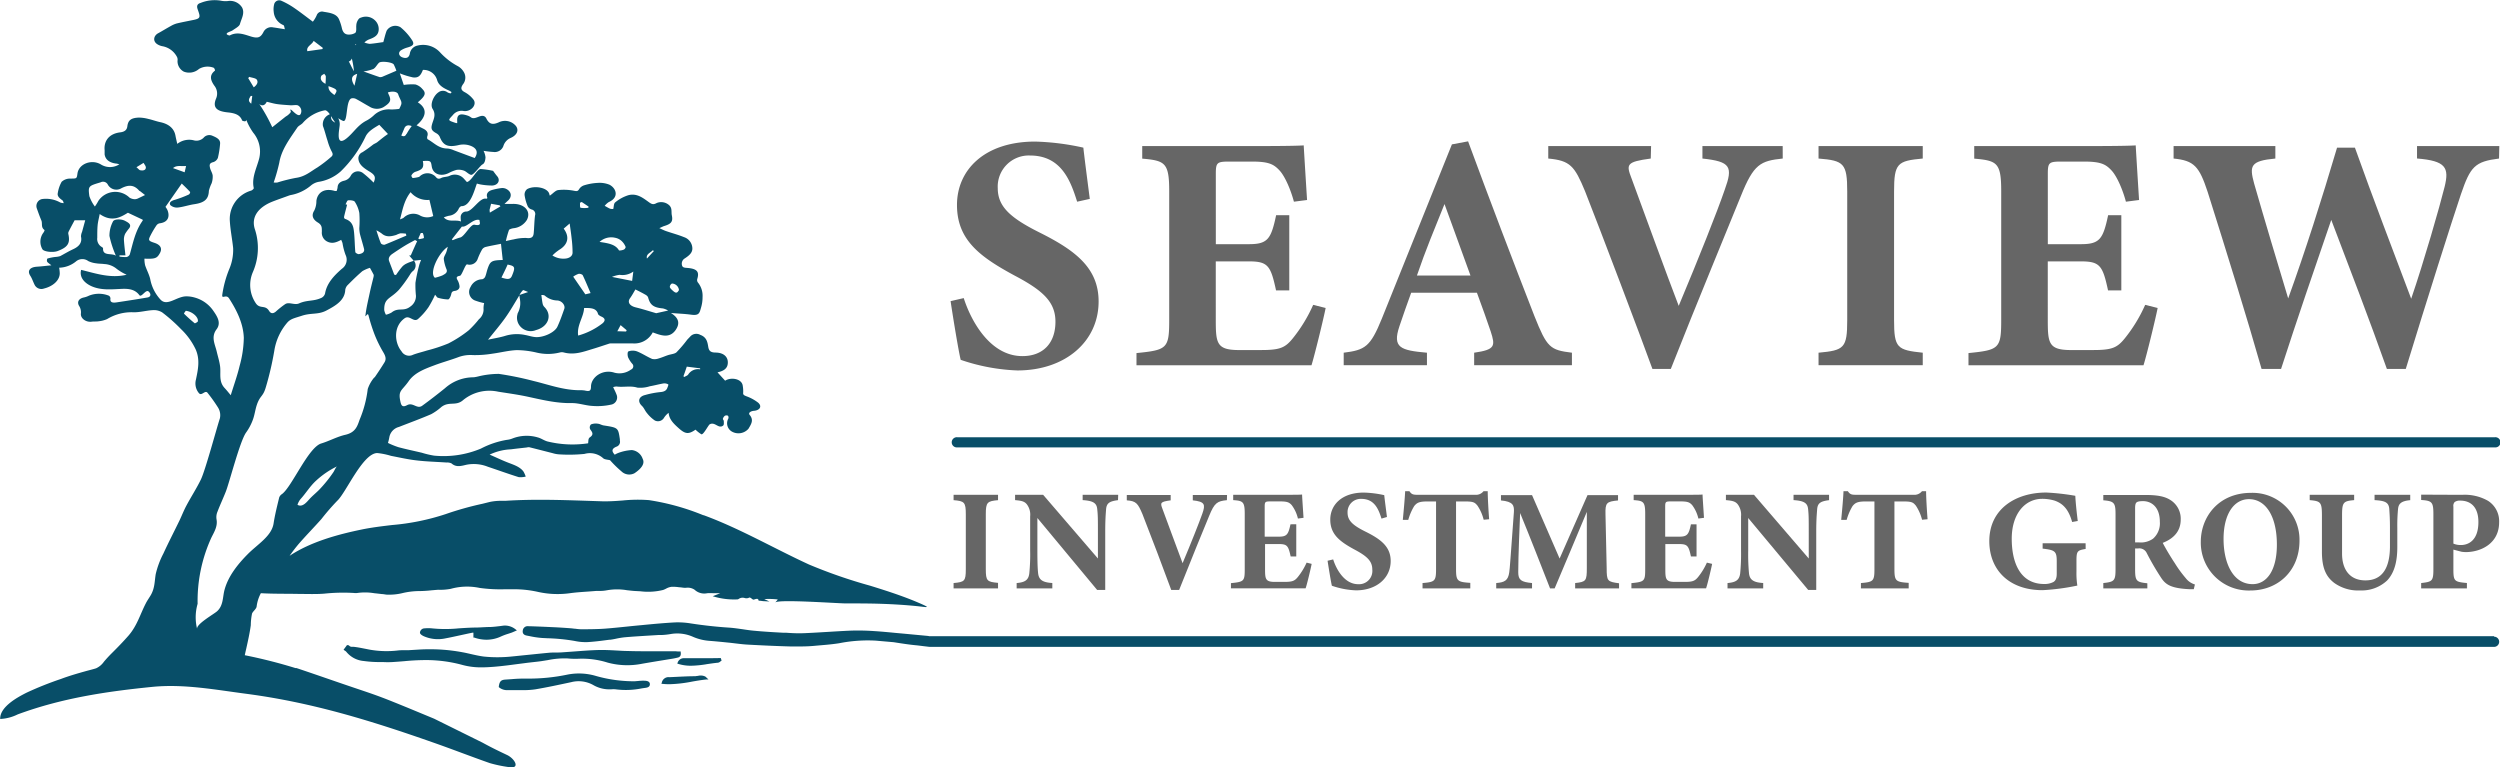 <svg xmlns="http://www.w3.org/2000/svg" viewBox="0 0 543.87 166.95"><defs><style>.cls-1{fill:#666;}.cls-2{fill:#084e68;}</style></defs><g id="Layer_2" data-name="Layer 2"><g id="Layer_1-2" data-name="Layer 1"><path class="cls-1" d="M234.33,43.88c-1.47-4.7-3.52-10.05-10.27-10.05a6.76,6.76,0,0,0-7,7.11c0,4,2.71,6.46,9.17,9.68C234,54.51,239,58.33,239,65.59c0,8.65-7.18,15-17.67,15A42.54,42.54,0,0,1,209,78.28c-.44-1.69-1.69-9.32-2.2-12.77l2.86-.66c1.46,4.62,5.57,12.62,12.76,12.62,4.47,0,7.19-2.79,7.19-7.48,0-4.26-2.65-6.75-8.81-10-7.62-4.11-12.61-7.77-12.61-15.4s6-13.79,17-13.79a54.22,54.22,0,0,1,10.49,1.32c.3,2.71.81,6.53,1.4,11.15Z"/><path class="cls-1" d="M288.39,67c-.37,2-2.43,10.41-3.08,12.47H247.24V76.81c6.67-.66,7.12-1,7.12-7.19v-28c0-6.23-.89-6.67-5.87-7.11V31.78h23.83c7.7,0,10.27-.08,11.3-.15.07,1.32.44,7.33.73,11.88l-2.86.37c-.66-2.5-1.91-5.5-3.15-6.82s-2.28-1.91-6-1.91h-4.76c-2.79,0-3.08.15-3.08,2.64V53.12h7.18c4.11,0,4.84-1.1,5.94-6.31h2.86V63.17H277.6c-1.17-5.43-1.76-6.31-6-6.31h-7.11V69.47c0,5.06.14,6.6,4.69,6.68h5.21c4.1,0,5.2-.52,6.82-2.5a32.64,32.64,0,0,0,4.47-7.33Z"/><path class="cls-1" d="M320.7,79.45V76.73c4.62-.66,4.62-1.46,3.6-4.62-.74-2.2-1.91-5.5-3-8.43H307c-.81,2.27-1.83,5.06-2.57,7.33-1.54,4.62.22,5.21,6,5.72v2.72H292.32V76.73c4.62-.58,5.79-1.24,8.29-7.4l15.25-37.92,3.52-.66c4.7,12.76,9.68,25.82,14.45,38.06,2.72,6.82,3.38,7.34,8.14,7.92v2.72Zm-6.45-35.06c-2.13,5.28-4.18,10.2-6,15.55H319.9Z"/><path class="cls-1" d="M387.83,34.49c-4.84.51-6.31,1.17-9.1,8.14-2.27,5.65-9.83,23.84-15.25,37.63h-4c-2.05-5.73-11.58-30.88-14.66-38.66-2.28-5.5-3.23-6.67-8-7.11V31.78h22.37l-.07,2.71c-5.36.73-5.36,1.25-4.18,4.33,2.27,6.16,7.77,21.27,10.26,27.72,4.4-10.49,8.36-20.46,10-25.23,1.84-5.06,1.32-6.16-4.84-6.82V31.78h17.46Z"/><path class="cls-1" d="M395.62,79.45V76.73c5.58-.51,6.24-1,6.24-7.11V41.68c0-6.16-.74-6.75-6.24-7.19V31.78h22.67v2.71c-5.51.51-6.24,1-6.24,7.19V69.62c0,6.09.66,6.53,6.24,7.11v2.72Z"/><path class="cls-1" d="M469.39,67c-.37,2-2.42,10.41-3.08,12.47H428.24V76.81c6.68-.66,7.12-1,7.12-7.19v-28c0-6.23-.88-6.67-5.87-7.11V31.78h23.83c7.7,0,10.27-.08,11.3-.15.07,1.32.44,7.33.73,11.88l-2.86.37c-.66-2.5-1.91-5.5-3.15-6.82s-2.28-1.91-6-1.91h-4.76c-2.79,0-3.08.15-3.08,2.64V53.12h7.18c4.11,0,4.84-1.1,5.94-6.31h2.87V63.17H458.6c-1.17-5.43-1.76-6.31-6-6.31h-7.11V69.47c0,5.06.14,6.6,4.69,6.68h5.21c4.1,0,5.2-.52,6.82-2.5a32.64,32.64,0,0,0,4.47-7.33Z"/><path class="cls-1" d="M543.66,34.49c-5.28.66-6.24,1.76-8.29,7.77-1.91,5.65-7.41,23-12,38h-4.11c-3.74-10.57-7.92-21.42-12.1-32.42-3.81,11.07-7.48,21.78-10.92,32.42H492c-2.93-10.35-7.63-25.53-11.73-38.51-1.84-5.57-2.94-6.82-7.41-7.26V31.78H495v2.71c-5.5.51-5.65,1.61-4.62,5.43,2.42,8.43,5,17,7.41,25,3.74-10.34,7.26-21.42,10.63-32.79h3.89c4,11.22,8.21,22.15,12.24,32.86,2.72-7.92,6.24-20.17,7.27-24.35s.29-5.65-6-6.16V31.78h17.9Z"/><path class="cls-1" d="M207.45,128v-1.16c2.38-.22,2.66-.4,2.66-3V111.88c0-2.63-.31-2.88-2.66-3.07v-1.16h9.67v1.16c-2.34.22-2.66.44-2.66,3.07V123.8c0,2.6.28,2.78,2.66,3V128Z"/><path class="cls-1" d="M243.22,108.81c-1.91.25-2.5.66-2.6,2.07-.09,1.22-.18,2.28-.18,5v12.46h-1.76l-13-15.65v7.07c0,2.72.06,3.94.15,4.85.13,1.38.78,2.1,3.1,2.22V128h-7.76v-1.16c1.78-.15,2.57-.62,2.75-2.09a41,41,0,0,0,.19-5v-7.41a3.73,3.73,0,0,0-.66-2.54c-.56-.78-1.31-.87-2.62-1v-1.16h6.1l11.92,13.86v-5.63c0-2.72,0-3.75-.13-4.91-.09-1.35-.59-2-3.19-2.16v-1.16h7.73Z"/><path class="cls-1" d="M266.91,108.81c-2.06.22-2.69.5-3.88,3.47-1,2.41-4.19,10.17-6.51,16.06H254.8c-.87-2.44-4.94-13.18-6.26-16.49-1-2.35-1.37-2.85-3.41-3v-1.16h9.55l0,1.16c-2.29.31-2.29.53-1.79,1.85,1,2.63,3.32,9.07,4.38,11.82,1.88-4.47,3.57-8.73,4.29-10.76s.56-2.63-2.07-2.91v-1.16h7.45Z"/><path class="cls-1" d="M285.35,122.67c-.16.85-1,4.45-1.32,5.32H267.79v-1.13c2.85-.28,3-.43,3-3.06v-12c0-2.66-.38-2.85-2.51-3v-1.16h10.17c3.29,0,4.38,0,4.82-.06,0,.56.19,3.13.31,5.07l-1.22.16a7.8,7.8,0,0,0-1.34-2.91c-.56-.63-1-.82-2.57-.82h-2c-1.19,0-1.32.06-1.32,1.13v6.54h3.07c1.75,0,2.07-.47,2.54-2.69H282v7h-1.22c-.5-2.32-.76-2.7-2.57-2.7h-3v5.39c0,2.16.07,2.81,2,2.84h2.22c1.75,0,2.22-.22,2.91-1.06a14.19,14.19,0,0,0,1.91-3.13Z"/><path class="cls-1" d="M300.54,112.82c-.63-2-1.5-4.29-4.38-4.29a2.87,2.87,0,0,0-3,3c0,1.73,1.15,2.76,3.91,4.13,3.35,1.66,5.47,3.29,5.47,6.39,0,3.69-3.06,6.38-7.54,6.38a18,18,0,0,1-5.25-1c-.19-.72-.72-4-.94-5.44l1.22-.29c.62,2,2.38,5.39,5.44,5.39a2.89,2.89,0,0,0,3.07-3.2c0-1.81-1.13-2.87-3.76-4.28-3.25-1.75-5.38-3.32-5.38-6.57s2.57-5.88,7.26-5.88a22.8,22.8,0,0,1,4.48.56c.12,1.16.34,2.78.59,4.75Z"/><path class="cls-1" d="M322.77,113.07a9.64,9.64,0,0,0-1.35-3.07c-.56-.66-.81-.91-2.66-.91h-2V123.8c0,2.63.31,2.81,3.1,3V128H309.47v-1.16c2.66-.22,2.94-.4,2.94-3V109.09H310.5c-1.75,0-2.25.28-2.84,1a11.86,11.86,0,0,0-1.29,3h-1.19c.22-2.29.44-4.73.51-6.23h.93c.47.72.85.78,1.79.78h12.51a2.06,2.06,0,0,0,1.82-.78h.91c0,1.31.15,4.07.31,6.1Z"/><path class="cls-1" d="M342.67,128v-1.16c2.38-.25,2.54-.47,2.54-3.28l0-12.2c-2.26,5.38-4.73,11.32-7,16.64h-1c-2-5.1-4.26-10.92-6.51-16.39-.41,9.82-.41,11.76-.41,12.89,0,1.69.66,2.12,3,2.34V128H325.5v-1.16c1.78-.15,2.59-.5,2.84-2.37.13-.94.25-2.73,1-13,.1-1.5-.12-2.35-2.81-2.6v-1.16h6.76l6,13.8,6.07-13.8H352v1.16c-2.51.25-2.79.5-2.73,3l.26,11.74c0,2.81.15,2.94,2.69,3.28V128Z"/><path class="cls-1" d="M372.47,122.67c-.16.85-1,4.45-1.32,5.32H354.91v-1.13c2.85-.28,3-.43,3-3.06v-12c0-2.66-.38-2.85-2.51-3v-1.16h10.17c3.29,0,4.38,0,4.82-.06,0,.56.19,3.13.31,5.07l-1.22.16a7.8,7.8,0,0,0-1.34-2.91c-.56-.63-1-.82-2.57-.82h-2c-1.19,0-1.31.06-1.31,1.13v6.54h3.06c1.75,0,2.07-.47,2.54-2.69h1.22v7h-1.22c-.5-2.32-.75-2.7-2.57-2.7h-3v5.39c0,2.16.06,2.81,2,2.84h2.22c1.75,0,2.22-.22,2.91-1.06a14.19,14.19,0,0,0,1.91-3.13Z"/><path class="cls-1" d="M397.91,108.81c-1.91.25-2.51.66-2.6,2.07-.09,1.22-.19,2.28-.19,5v12.46h-1.75l-13.05-15.65v7.07a45.38,45.38,0,0,0,.16,4.85c.12,1.38.78,2.1,3.1,2.22V128h-7.76v-1.16c1.78-.15,2.56-.62,2.75-2.09a43.29,43.29,0,0,0,.19-5v-7.41a3.78,3.78,0,0,0-.66-2.54c-.56-.78-1.31-.87-2.63-1v-1.16h6.1l11.92,13.86v-5.63c0-2.72,0-3.75-.12-4.91-.09-1.35-.6-2-3.19-2.16v-1.16h7.73Z"/><path class="cls-1" d="M418.14,113.07a9.88,9.88,0,0,0-1.35-3.07c-.56-.66-.81-.91-2.66-.91h-2V123.8c0,2.63.31,2.81,3.1,3V128H404.84v-1.16c2.66-.22,2.94-.4,2.94-3V109.09h-1.91c-1.75,0-2.25.28-2.85,1a12.28,12.28,0,0,0-1.28,3h-1.19c.22-2.29.44-4.73.5-6.23H402c.47.72.85.78,1.79.78h12.51a2.07,2.07,0,0,0,1.82-.78h.9c0,1.31.16,4.07.32,6.1Z"/><path class="cls-1" d="M453.73,119.42c-1.78.31-2,.44-2,2.56v2.41a17.41,17.41,0,0,0,.19,3,48,48,0,0,1-7.57,1c-7.35,0-11.58-4.47-11.58-10.67,0-7,5.73-10.57,12.39-10.57a50.69,50.69,0,0,1,6.32.71c.06,1.38.31,3.76.53,5.48l-1.22.22c-.75-2.66-1.91-4-3.84-4.66a9.45,9.45,0,0,0-2.66-.38c-3.79,0-6.64,3.29-6.64,8.67s1.94,9.86,7.07,9.86a4.16,4.16,0,0,0,2-.44c.47-.28.72-.82.72-1.79v-2.75c0-2.19-.44-2.41-3.07-2.72v-1.16h9.35Z"/><path class="cls-1" d="M477.25,128.18c-.18,0-.56,0-.94,0-4-.19-5.13-1-6.07-2.35a57.54,57.54,0,0,1-3.22-5.51,1.77,1.77,0,0,0-1.91-1l-.62,0v4.57c0,2.53.31,2.75,2.66,3V128h-9.58v-1.16c2.38-.25,2.66-.5,2.66-3v-12c0-2.47-.31-2.81-2.66-3v-1.16h9.08c2.78,0,4.38.32,5.66,1.19a4.79,4.79,0,0,1,2.1,4.16c0,2.79-1.85,4.26-3.91,5.07.46.94,1.68,3,2.62,4.41a25.8,25.8,0,0,0,2.38,3.26,3.91,3.91,0,0,0,2,1.38ZM465.33,118a4.57,4.57,0,0,0,3.07-.82,4.44,4.44,0,0,0,1.47-3.66c0-3.31-1.91-4.5-3.66-4.5-.85,0-1.25.12-1.44.31s-.28.56-.28,1.19V118Z"/><path class="cls-1" d="M489.73,107.22a10.2,10.2,0,0,1,10.52,10.38c0,6.67-4.76,10.86-10.67,10.86a10.42,10.42,0,0,1-10.8-10.61C478.78,112.5,482.6,107.22,489.73,107.22Zm-.47,1.37c-3.19,0-5.53,3.13-5.53,8.67,0,5.29,2.09,9.82,6.32,9.82,3,0,5.28-2.87,5.28-8.6C495.33,112.28,492.89,108.59,489.26,108.59Z"/><path class="cls-1" d="M524.34,108.81c-2,.19-2.53.78-2.65,1.91a37.76,37.76,0,0,0-.16,4.19V119c0,2.69-.44,5.41-2.22,7.29a8.12,8.12,0,0,1-5.89,2.16,8.91,8.91,0,0,1-5.6-1.63c-1.81-1.37-2.69-3.28-2.69-6.79v-7.91c0-2.88-.28-3.1-2.66-3.32v-1.16h9.67v1.16c-2.34.22-2.63.44-2.63,3.32v8.32c0,3.5,1.72,5.82,5.07,5.82,3.73,0,5.35-2.75,5.35-7.45v-3.91c0-2.16-.09-3.28-.15-4.22-.13-1.44-1-1.75-3.2-1.88v-1.16h7.76Z"/><path class="cls-1" d="M535.61,107.65a10.21,10.21,0,0,1,5.63,1.29,5.24,5.24,0,0,1,2.44,4.69c0,4.54-3.85,6.44-7.2,6.48a8.06,8.06,0,0,1-.94-.07l-1.81-.47v4.26c0,2.63.22,2.75,2.94,3V128h-9.95v-1.16c2.35-.28,2.66-.37,2.66-3v-12c0-2.63-.31-2.91-2.66-3.07v-1.16Zm-1.88,10.61a4,4,0,0,0,1.66.31c1.44,0,3.78-.84,3.78-5,0-3.51-1.9-4.66-3.94-4.66a1.89,1.89,0,0,0-1.22.31,1.2,1.2,0,0,0-.28,1Z"/><path class="cls-2" d="M542.76,97.33H208.26a1.11,1.11,0,1,1,0-2.21h334.5a1.11,1.11,0,1,1,0,2.21Z"/><path class="cls-2" d="M88.84,141.45H88c-.47,0-1,0-1.45.06a21,21,0,0,1-6.18-.19l-1.11-.22c-.77-.15-1.57-.31-2.36-.39l-.26,0a.78.78,0,0,1-.66-.23.43.43,0,0,0-.31-.13h-.08l-.11,0-.74,1,.14.1.17.12a1,1,0,0,1,.29.23,5.45,5.45,0,0,0,3.8,2,25.17,25.17,0,0,0,3.11.23l1.11,0a17.36,17.36,0,0,0,2,0c.86-.05,1.74-.12,2.58-.19a48.87,48.87,0,0,1,5.14-.24,30.07,30.07,0,0,1,7.49,1.05,15.27,15.27,0,0,0,4.22.53c.93,0,1.86-.06,2.76-.13,1.68-.14,3.37-.36,5-.58l2.34-.3,1.14-.13c.56-.06,1.12-.12,1.68-.2l1.45-.23a18,18,0,0,1,4.28-.37,17.65,17.65,0,0,0,2.42.07,18.48,18.48,0,0,1,6.34.84,16.34,16.34,0,0,0,7.41.26c1.47-.26,2.93-.5,4.4-.74l2.33-.38c.36-.06.72-.14,1.13-.24.67-.17.68-.72.61-1.18l0-.14H148l-.38,0c-.26,0-.5-.05-.75-.05h-5.45c-1.61,0-3.29,0-4.93-.06-.77,0-1.55-.06-2.31-.1-1.3-.07-2.64-.14-4-.11-1.77.05-3.56.19-5.3.32l-2.78.2c-.83.05-1.67,0-2.5.06-1.32.12-2.65.26-3.94.39l-2.18.22-1.06.11c-1,.1-1.93.21-2.89.24a28.58,28.58,0,0,1-4.3-.12c-.94-.12-1.9-.34-2.83-.55-.59-.14-1.21-.28-1.83-.39a38,38,0,0,0-7.63-.64c-.86,0-1.74.06-2.58.11Z"/><path class="cls-2" d="M140.4,148.1a7.45,7.45,0,0,0-1,0h-.1l-.52.05-.72.06a30.28,30.28,0,0,1-8.7-1.24,13,13,0,0,0-5.92-.21,41.23,41.23,0,0,1-8.56.87,33,33,0,0,0-3.59.12l-1.31.09c-1,.06-1.32.4-1.47,1.54v.09l.07.07a2.75,2.75,0,0,0,1.84.6h3.28a17.67,17.67,0,0,0,2.72-.17c2.62-.44,5.19-1,7.82-1.56a6.51,6.51,0,0,1,4.81.61,6.93,6.93,0,0,0,3.81.94H133a4.67,4.67,0,0,1,.92,0,17.34,17.34,0,0,0,5.72-.21l.41-.06.5-.07c.3-.06.84-.17.83-.79S140.68,148.12,140.4,148.1Z"/><path class="cls-2" d="M103.16,138.7a8.11,8.11,0,0,0,2.69.47,7.46,7.46,0,0,0,3.19-.73,13,13,0,0,1,1.51-.56l.81-.27.49-.21.32-.14.28-.13-.25-.18a3.67,3.67,0,0,0-2.64-.85l-.75.1c-.67.08-1.37.17-2.06.2-1,0-2,.09-3,.12-1.3,0-2.64.09-4,.18a29.06,29.06,0,0,1-5.76,0,8.08,8.08,0,0,0-1.63,0,1,1,0,0,0-1,.93c0,.39.71.72.79.76a7.7,7.7,0,0,0,4.78.48c1.13-.21,2.28-.47,3.39-.71l1.61-.35.84-.17.22,0v1.07Z"/><path class="cls-2" d="M154.65,143.19c-1.93,0-3.94,0-5.91,0a1.4,1.4,0,0,0-1.33,1l-.07.17.18.06a9.26,9.26,0,0,0,2.82.41,23.08,23.08,0,0,0,3.53-.36c.77-.11,1.56-.23,2.33-.3a1,1,0,0,0,.5-.25,1.09,1.09,0,0,1,.17-.13l.11-.07-.17-.56Z"/><path class="cls-2" d="M153.66,147.38a1.16,1.16,0,0,0-.25-.21,2.32,2.32,0,0,0-1.59-.13c-.21,0-.41.06-.61.07-1.62,0-3.33.11-5.56.21a1.5,1.5,0,0,0-1.69,1.25l-.07.2.22,0a13,13,0,0,0,1.52.08,29,29,0,0,0,4.94-.57c1-.18,2.09-.36,3.16-.47l.39,0-.29-.27Z"/><path class="cls-2" d="M110.25,164.22c-2-.95-3.37-1.61-5.32-2.68l-10.49-5.19L88.77,154c-2-.81-3.92-1.61-5.89-2.35s-3.83-1.35-5.75-2c-4.22-1.42-8.42-2.91-12.65-4.32l-.23,0a110.58,110.58,0,0,0-11-2.79c.1-.46.2-.92.31-1.38.38-1.72.77-3.43,1-5.16a13.21,13.21,0,0,1,.27-2.51c.18-.5.94-1,1-1.55a8.27,8.27,0,0,1,.92-2.89c2.76.16,5.6.1,8.38.16,1.77,0,3.6.08,5.39-.06A39.27,39.27,0,0,1,77,129a2.69,2.69,0,0,0,.75,0,12.06,12.06,0,0,1,3.65.05l.76.08.93.11c.32,0,.64.09,1,.12a12.32,12.32,0,0,0,3.63-.37,16.66,16.66,0,0,1,3.17-.4,26.56,26.56,0,0,0,3-.17l1.41-.12a12.06,12.06,0,0,0,2.76-.2,13.24,13.24,0,0,1,6.28-.2,32.69,32.69,0,0,0,5.59.29h1.94a23.76,23.76,0,0,1,5,.54,19.66,19.66,0,0,0,7.12.32c1.31-.18,2.66-.27,4-.36l1.68-.13.82,0a8.72,8.72,0,0,0,1.62-.16,12.55,12.55,0,0,1,4.28,0c.63.07,1.28.15,1.91.18l1,.05a13.52,13.52,0,0,0,4.94-.28,4.39,4.39,0,0,0,.66-.29,3.27,3.27,0,0,1,1.19-.4,8.57,8.57,0,0,1,1.68.1c.35,0,.71.09,1.05.11h.44a2.65,2.65,0,0,1,1.85.43,3.08,3.08,0,0,0,2.76.75,10.8,10.8,0,0,1,1.27,0l.61,0,.94,0-1.64.66a15.71,15.71,0,0,0,5.32.69.54.54,0,0,0,.33-.1,1.5,1.5,0,0,1,1.28-.21,1.26,1.26,0,0,0,1-.08c.09-.06.21,0,.38.09.49.39.49.39.75.31a2.94,2.94,0,0,1,.57-.14c.13,0,.21.1.24.14l.17.14-.17.13.14,0c.38,0,.71.08,1,.1l1.33.07-1.13-.52a16.88,16.88,0,0,1,2.93.08c-.1.24-.4.45-.53.68.42-.78,13.71.19,15.28.18,2.61,0,5.23,0,7.84.09s5.25.25,7.87.52l1.13.13.55.06c.07,0,.29,0,.31-.05s-.55-.34-.65-.38c-.58-.27-1.17-.52-1.76-.77-1.18-.49-2.37-.94-3.57-1.37-2.11-.75-4.25-1.43-6.39-2.09A109.4,109.4,0,0,1,176,122.81c-7.64-3.51-15-7.82-22.92-10.73l-.09,0a51.58,51.58,0,0,0-11.82-3.28,31.85,31.85,0,0,0-5.7.08c-1.42.11-2.9.21-4.36.18l-3.3-.11c-5.85-.19-11.89-.39-17.84,0l-1,0a12,12,0,0,0-2.39.24l-1.65.41a68.93,68.93,0,0,0-8,2.25,50.47,50.47,0,0,1-11.65,2.37c-2.2.26-4.47.53-6.72,1-4.83,1-10.92,2.6-15.56,5.7a34.15,34.15,0,0,1,2.25-2.9c1.52-1.72,3.14-3.38,4.67-5.1a50.85,50.85,0,0,1,3.47-4c1.87-1.72,5.53-10.31,8.67-10.36a15.36,15.36,0,0,1,3,.61c1.88.36,3.74.79,5.65,1,2.13.25,4.29.3,6.44.45a2.23,2.23,0,0,1,1.07.19c1,.91,2.14.56,3.23.3a8.25,8.25,0,0,1,4.68.43c2.24.75,4.45,1.55,6.71,2.26a4.56,4.56,0,0,0,1.53-.12,6.13,6.13,0,0,0-.48-1.08c-.71-1-2-1.44-3.26-1.92s-2.71-1.17-4.11-1.78a12,12,0,0,1,4.63-1.15c1.15-.15,2.29-.27,3.44-.4a1.75,1.75,0,0,1,.54-.06c1.71.42,3.42.87,5.12,1.3a6,6,0,0,0,1.3.25,33.63,33.63,0,0,0,5.6-.09,4.3,4.3,0,0,1,4.07.94c.31.29,1,.3,1.5.43a23.56,23.56,0,0,0,2.47,2.42,2.43,2.43,0,0,0,2.84.41c1.32-.88,2.36-2,1.79-3.11a2.82,2.82,0,0,0-2.36-1.93,9.94,9.94,0,0,0-2.88.6,4.66,4.66,0,0,0-.84.41c-.64-.68-.77-1.27.35-1.74a1.12,1.12,0,0,0,.76-1.36c0-.09,0-.18,0-.27-.37-2.51-.37-2.5-3.53-3-.43-.06-.81-.33-1.23-.37a2.85,2.85,0,0,0-1.52.15.93.93,0,0,0-.16,1.09c.49.66.8,1.13-.13,1.76-.35.24-.26.89-.34,1.26a22.92,22.92,0,0,1-8.71-.37c-.79-.17-1.45-.71-2.23-.91a8.52,8.52,0,0,0-5.57.25,4.55,4.55,0,0,1-1.17.28,18.86,18.86,0,0,0-5.64,1.9,21,21,0,0,1-10.2,1.53,19.36,19.36,0,0,1-2.66-.63c-1.7-.4-3.42-.76-5.1-1.21a18.1,18.1,0,0,1-2.26-.92,10.17,10.17,0,0,0,.29-1.19,2.84,2.84,0,0,1,2.1-2.29c2.34-.92,4.71-1.78,7-2.77a11.75,11.75,0,0,0,2.24-1.58c1.69-1.29,3.12-.11,4.7-1.47a9,9,0,0,1,7.64-1.85c2,.32,4,.59,6,1,3.32.7,6.57,1.56,10.1,1.48,1.46,0,2.93.54,4.41.62a13.78,13.78,0,0,0,4-.27,1.59,1.59,0,0,0,1.23-2.24c-.19-.51-.45-1-.72-1.58a2.73,2.73,0,0,1,.74-.14c1.49.22,3-.22,4.53.25a6.75,6.75,0,0,0,2.71-.3c1-.17,2-.45,3-.62a1.7,1.7,0,0,1,1,.21c.1.07-.08.45-.16.68-.21.64-.67.93-1.59,1a19.15,19.15,0,0,0-3.26.63c-1.44.34-1.7,1.43-.72,2.36.48.46.68,1.09,1.11,1.58a7.5,7.5,0,0,0,1.71,1.61,1.52,1.52,0,0,0,2-.6,4,4,0,0,1,1-1.07c.11,1.45,1.15,2.42,2.23,3.38,1.4,1.25,2.12,1.33,3.62.28a6.94,6.94,0,0,0,1.26,1c.44.21,1.53-2,1.83-2.16,1.15-.63,1.9,1.06,2.91.28.23-.18.15-.64.15-1,0-.16-.24-.35-.19-.5a1.23,1.23,0,0,1,.44-.65.83.83,0,0,1,.66,0,.67.67,0,0,1,.07.63,2.09,2.09,0,0,0,.73,2.79,2.89,2.89,0,0,0,3.66-.59c.59-1,1.2-1.89.26-3-.37-.44.2-.84.95-.9,1.3-.12,1.79-1,.88-1.78a9.33,9.33,0,0,0-2.53-1.38c-.53-.21-.78-.33-.71-.82a6.73,6.73,0,0,0-.09-1.41c-.14-1.59-2.54-2-3.84-1.16L156.09,81c1.24-.26,2.1-.76,2.23-1.84.17-1.41-.77-2.41-2.56-2.46-1.11,0-1.52-.3-1.68-1.24s-.3-2.09-1.73-2.61a1.78,1.78,0,0,0-2.18.35c-.21.24-.46.47-.67.71a27.33,27.33,0,0,1-2.33,2.73c-.4.37-1.27.42-1.91.64s-1.31.52-2,.71a2.56,2.56,0,0,1-1.38.1c-1.14-.49-2.15-1.19-3.31-1.65a2.77,2.77,0,0,0-1.84,0c-.26.12-.23.87-.09,1.29a5.73,5.73,0,0,0,.91,1.41.77.77,0,0,1-.28,1.26,4.26,4.26,0,0,1-3.59.68c-2.62-.86-5.08,1-5.11,3,0,1-.34,1.11-1.38.87a7.17,7.17,0,0,0-1.32-.06c-3.46-.06-6.54-1.22-9.77-2a68.6,68.6,0,0,0-7.57-1.55,18.9,18.9,0,0,0-4.41.53,8.42,8.42,0,0,1-1.07.21,9.34,9.34,0,0,0-6.24,2.37c-1.61,1.3-3.26,2.58-4.95,3.81-1.14.83-2-.81-3.29-.12-.91.48-1.24.22-1.44-.67-.58-2.58.24-2.35,1.78-4.55,1.28-1.83,3.42-2.64,5.59-3.45,1.69-.64,3.46-1.12,5.15-1.75a7.56,7.56,0,0,1,3.23-.47,23.46,23.46,0,0,0,4.25-.31c1.77-.23,3.51-.7,5.28-.77a19.64,19.64,0,0,1,4.23.51,10.6,10.6,0,0,0,5.16,0,1.68,1.68,0,0,1,.86,0c2.23.6,4.2-.13,6.19-.74,1.18-.35,2.35-.75,3.52-1.13a1.34,1.34,0,0,1,.43-.1l4.89,0A4.5,4.5,0,0,0,142,72.31c1.69.61,3.51,1.36,4.86-.35,1-1.33,1.08-2.64-.91-3.87,1.71.14,3,.18,4.34.36,1.72.25,1.88-.28,2.18-1.39a7.9,7.9,0,0,0,.37-2.44,4.57,4.57,0,0,0-1-3.15.87.87,0,0,1-.15-.78c.47-1.53,0-2.19-2-2.39-.57-.06-1.19,0-1.32-.58A1.33,1.33,0,0,1,149,56.2c.85-.57,1.67-1.18,1.62-2.22a2.63,2.63,0,0,0-1.81-2.39c-1.29-.53-2.69-.89-4-1.35-.39-.14-.76-.33-1.37-.61.49-.21.74-.35,1-.44,1.62-.48,2-1,1.71-2.37-.15-.77.15-1.59-.67-2.26a2.59,2.59,0,0,0-2.61-.4c-.83.48-1.2.19-1.85-.28-1.18-.85-2.49-1.88-4.3-1.42A8.39,8.39,0,0,0,133.87,44c-.38.28-.31.93-.46,1.47a2.68,2.68,0,0,1-.68-.06c-.41-.18-.79-.42-1.18-.63a3.64,3.64,0,0,1,.89-.82c2.28-1,1.66-3,.14-3.78a5.73,5.73,0,0,0-2.58-.39,11.93,11.93,0,0,0-2.91.52,2,2,0,0,0-1.09.82c-.29.5-.51.49-1.17.36a11.35,11.35,0,0,0-3.39-.14c-.61.08-1.1.71-1.82,1.21a.92.92,0,0,1-.1-.28c-.29-1.5-3.31-2-4.85-1.13a1.5,1.5,0,0,0-.54,1.35,9.69,9.69,0,0,0,.69,2.41,1.46,1.46,0,0,0,.82.66,1,1,0,0,1,.76,1.28c-.17,1.28-.17,2.57-.29,3.85-.07.77-.36,1.24-1.63,1.07a10.41,10.41,0,0,0-2.73.31c-.5.08-1,.21-1.7.36a21,21,0,0,1,.67-2.38c.07-.19.57-.33.91-.4a3.88,3.88,0,0,0,3-1.83c1-1.94-.65-3.63-3.29-3.46-.43,0-.87,0-1.6,0,.37-.34.53-.51.72-.67,1-.87.86-2.09-.48-2.67a2,2,0,0,0-1-.1,13.61,13.61,0,0,0-1.94.4c-1.06.32-1.32,1-1,1.76-.11.08-.18.16-.22.15-1.41-.41-3,2.74-4.35,2.78a1.2,1.2,0,0,0-1.25,1.17,6.07,6.07,0,0,0,.07,1c-1.18-.5-2.71.28-3.74-.9a8.21,8.21,0,0,1,1.1-.35,2.65,2.65,0,0,0,2.15-1.54c.09-.22.4-.55.6-.55,2,0,2.84-3.64,3.35-4.92a6.18,6.18,0,0,0,.85.21,14.47,14.47,0,0,0,2.52.22c1.27-.09,1.76-1.16,1.06-2-.33-.38-.61-.79-.91-1.19a18,18,0,0,0-2.7-.4c-.82,0-2,2.67-3,2.83-.16-.18-.45-.51-.76-.84a2.63,2.63,0,0,0-3.06-.48c-.53.23-1.27.18-1.76.44-.94.49-1.1-.31-1.53-.54a2.43,2.43,0,0,0-3,.06c-.12.07-.19.22-.31.25a7,7,0,0,1-1.35.24c-.09,0-.37-.44-.29-.58a1.66,1.66,0,0,1,.81-.76c1.61-.5,1.94-.91,1.67-2.36,1.67-.1,1.75-.06,1.93,1.16.25,1.63,1.84,2.29,3.61,1.5a8.75,8.75,0,0,1,1.74-.72,3.3,3.3,0,0,1,1.65.15c.56.21.95.74,1.52.91s2-2,2.52-2.26.62-1,.66-1.53a3.91,3.91,0,0,0-.43-1.43,19.85,19.85,0,0,0,2.16.25,2,2,0,0,0,2.15-1.26A2.79,2.79,0,0,1,111.11,30c1.42-.63,1.81-1.73,1.11-2.61a3.08,3.08,0,0,0-3.75-.76c-1.3.57-2,.37-2.61-.73a1.38,1.38,0,0,0-.31-.47c-.93-.8-2.19.84-3.15.06a2.5,2.5,0,0,0-.77-.37c-1.57-.52-2.23-.17-2.17,1.13a5.43,5.43,0,0,1,0,.55,3.62,3.62,0,0,1-.39-.07c-1.75-.6-1.61-.53-.54-1.71a2.4,2.4,0,0,1,2.4-.86c1.55.16,2.85-1.35,2.11-2.44A6,6,0,0,0,101,20c-.92-.53-.65-1.08-.31-1.62a2.35,2.35,0,0,0,.29-2.56,3.48,3.48,0,0,0-1.29-1.38,14.55,14.55,0,0,1-4-3.1,5,5,0,0,0-4.84-1.43,2.12,2.12,0,0,0-1.7,1.8c-.19.84-.75,1.07-1.58.78s-1-1.08-.34-1.54a5,5,0,0,1,1.35-.6c1.27-.35,1.65-.71,1.05-1.63a12.23,12.23,0,0,0-2.51-2.8,2.21,2.21,0,0,0-3,.75c-.32.83-.5,1.7-.73,2.49-.89.12-1.91.3-2.94.38a4,4,0,0,1-1.18-.3,3.69,3.69,0,0,1,.83-.59c1.1-.42,2.11-.78,2.27-2a2.61,2.61,0,0,0-.88-2.3,2.82,2.82,0,0,0-2.87-.55,1.57,1.57,0,0,0-.49.23,2.36,2.36,0,0,0-.62,1.53c-.06.36.13,1.43-.29,1.63a2.56,2.56,0,0,1-.8.29c-1.25.2-1.82-.25-2.08-1.51a10.9,10.9,0,0,0-.56-1.7c-.52-1.3-2-1.48-3.39-1.71a1.23,1.23,0,0,0-1.51.81,6.29,6.29,0,0,1-.82,1.35c-1.47-1.09-2.79-2.13-4.2-3.09A17.23,17.23,0,0,0,61.26.19,1.14,1.14,0,0,0,59.68.8a4.3,4.3,0,0,0-.13,1.79,3.4,3.4,0,0,0,2.09,2.87c.22.11.2.51.34.9-1-.15-1.76-.3-2.56-.4A1.89,1.89,0,0,0,57.3,7c-.64,1.23-1.27,1.4-2.87.89-1.43-.45-2.88-1-4.42-.19-.12.06-.47-.08-.63-.2s0-.34.18-.41c.36-.21.82-.32,1.14-.55.56-.4,1.36-.81,1.5-1.31.32-1.18,1.12-2.37.45-3.62A3.08,3.08,0,0,0,49.55.23,5,5,0,0,1,48,.14a8.18,8.18,0,0,0-4.37.5c-.8.23-.84.75-.65,1.32.1.28.2.57.29.85.31,1,.12,1.26-1.14,1.52s-2.46.48-3.67.77a5.38,5.38,0,0,0-1.28.55c-.94.51-1.83,1.07-2.77,1.58s-1.23,1.63-.28,2.33a3.13,3.13,0,0,0,1.17.49,4.45,4.45,0,0,1,3.23,2.39,1.38,1.38,0,0,1,.09.78A2.57,2.57,0,0,0,40,15.59,3.24,3.24,0,0,0,43.29,15a3.7,3.7,0,0,1,3.17-.27c.19.07.38.59.28.66-1.38,1.07-.8,2.25-.11,3.25A2.74,2.74,0,0,1,47,21.46c-.9,2.17.5,2.79,2.63,3,1.48.16,2.52.51,3,1.63,0,.06,0,.14.1.16.6.27.82.12.85-.17a13,13,0,0,0,1.52,2.8,6.38,6.38,0,0,1,1.31,5.49c-.53,2.15-1.73,4.26-1.2,6.55,0,.16-.32.46-.58.55A6.42,6.42,0,0,0,50,48.09c.12,2,.52,3.92.72,5.88a10.66,10.66,0,0,1-.88,4.65,23.58,23.58,0,0,0-1.49,5.54c-.1,1,.84-.23,1.48.75,1.76,2.72,3.11,5.55,3.21,8.59a24.07,24.07,0,0,1-.91,6.09c-.49,2.08-1.23,4.12-1.93,6.39-.47-.56-.87-1.07-1.32-1.55-1.36-1.45-.79-3.14-1-4.74-.14-1.07-.48-2.13-.73-3.2-.38-1.63-1.32-3.2,0-4.9,1-1.4.1-2.76-.76-4a7.24,7.24,0,0,0-4-2.85,6.44,6.44,0,0,0-1.86-.27c-2.1,0-4.16,2.28-5.61.71a9,9,0,0,1-2.24-4.47c-.23-1-.78-2-1.11-3a6.23,6.23,0,0,1-.15-1.44c2.35.09,2.75-.07,3.38-1.23.54-1,.12-1.78-1.2-2.21s-1.39-.57-.85-1.62A20.07,20.07,0,0,1,34.06,49a1.11,1.11,0,0,1,.68-.42c2.1-.26,2.16-1.79,1.67-2.92A4.76,4.76,0,0,0,36,45l3.54-5.07c.57.56,1.22,1.17,1.8,1.81.09.1-.09.5-.27.58A23.73,23.73,0,0,1,38,43.48c-.81.23-1.28.62-.93,1.15a2.16,2.16,0,0,0,1.61.52c1.2-.13,2.35-.54,3.55-.72,2.29-.33,3.15-1.12,3.21-2.92a8.35,8.35,0,0,1,.6-1.64,4.44,4.44,0,0,0,.23-1.68c-.07-.58-.47-1.13-.59-1.71s-.15-1,.72-1.21a1.59,1.59,0,0,0,1-.93,19.75,19.75,0,0,0,.48-3.05c.1-1-.84-1.41-1.75-1.79a1.63,1.63,0,0,0-1.85.48,2.21,2.21,0,0,1-2.19.53,4.2,4.2,0,0,0-3.53.79c-.15-.69-.28-1.21-.38-1.74-.27-1.59-1.44-2.61-3.39-3-.86-.19-1.67-.5-2.53-.69a8.45,8.45,0,0,0-2.05-.29c-1.71.07-2.35.58-2.51,1.92-.09.78-.62,1.18-1.53,1.29-2.5.3-3.6,1.92-3.41,3.89,0,.3,0,.6,0,.9.16,1.11,1,1.8,2.45,2,.24,0,.47.1.76.16a3.75,3.75,0,0,1-3.95.08c-2-1.27-4.87-.23-5.17,1.94-.16,1.16-.17,1.08-1.64,1.09a2.69,2.69,0,0,0-1.8.7,7.18,7.18,0,0,0-.84,2.46c-.16.69.42,1.14,1,1.57.19.12.2.4.3.61a2.34,2.34,0,0,1-.75-.13,6.3,6.3,0,0,0-4-.75A1.54,1.54,0,0,0,8,45.31c.32.89.62,1.77,1,2.65.28.67-.15,1.48.67,2.07.08.06-.1.44-.26.63a3.26,3.26,0,0,0-.15,3.61c.43.52,2.31.71,3.29.34,2.18-.83,2.72-1.66,2.35-3.55a.94.94,0,0,1,0-.6c.39-.8.82-1.59,1.33-2.54h2.31l-.69,2.53a2.65,2.65,0,0,0-.23,1c.26,1.24-.29,2.1-1.65,2.74-1,.46-1.89,1-2.86,1.52a4.42,4.42,0,0,1-1.07.19,10.73,10.73,0,0,0-1.67.33c-.15,0-.22.5-.11.7s.49.44.92.79c-1.15.11-2.16.24-3.16.3-1.58.11-2.13.92-1.41,2,.4.63.6,1.33.95,2a1.64,1.64,0,0,0,2,.75C11.5,62.3,13,61,13,59.45a7.94,7.94,0,0,0-.13-1.21,6.05,6.05,0,0,0,3.75-1.44,2.16,2.16,0,0,1,2.59,0,5.31,5.31,0,0,0,1.76.49c.55.1,1.13.07,1.69.15a4.6,4.6,0,0,1,2.74,1.06,10.89,10.89,0,0,0,2.15,1.27c-3.52.84-6.68-.28-9.9-1.06-.39,1.49.53,2.74,2.18,3.52,2.2,1,4.5.7,6.79.61,1.59-.06,2.84.21,3.7,1.37.44.6,1.4-1.33,2-.8s.51,1.17-.21,1.3c-2.26.39-4.53.74-6.8,1.08-.83.12-1.43,0-1.28-.87a.74.74,0,0,0-.36-.6,5.83,5.83,0,0,0-4.31,0,4.64,4.64,0,0,1-1.1.39c-1.2.25-1.57,1.06-1,1.92a2.58,2.58,0,0,1,.34,1.6c-.11,1,1.07,1.93,2.35,1.75.51-.07,1,0,1.54-.09a6,6,0,0,0,1.82-.48,10.21,10.21,0,0,1,5.61-1.48c1.44.06,2.9-.39,4.36-.46a3.41,3.41,0,0,1,2,.49,36,36,0,0,1,4.1,3.64,14.94,14.94,0,0,1,3.18,4.39c1,2.27.52,4.4.06,6.62a3.26,3.26,0,0,0,.65,2.91c.63.75,1.37-.83,1.93,0a34.32,34.32,0,0,1,2.28,3.22A3.14,3.14,0,0,1,47.84,91c-.71,2.15-3.14,11.22-4.13,13.3-.93,1.92-2.13,3.76-3.14,5.66-.57,1.06-1,2.17-1.51,3.25-1.16,2.4-2.4,4.78-3.51,7.2a18.88,18.88,0,0,0-1.68,4.52c-.25,1.56-.19,2.92-1,4.42-.36.64-.82,1.25-1.15,1.91-1.23,2.37-1.88,4.84-3.75,7-1.18,1.35-2.43,2.63-3.7,3.89-.6.6-1.14,1.18-1.68,1.83a4.19,4.19,0,0,1-1.69,1.41c-.79.25-1.63.44-2.43.67-1.75.49-3.5,1-5.2,1.64a73,73,0,0,0-7.51,3c-1.71.87-5.82,3-5.72,5.71a9.51,9.51,0,0,0,3.82-1c9.69-3.57,19.41-5,29.47-6,6.81-.63,13.49.64,20.37,1.54,14.27,1.89,27,5.83,40.64,10.62,4.14,1.45,8.09,3,12.21,4.44a28.51,28.51,0,0,0,4,.85C113.37,167.42,112,165,110.25,164.22Zm39.16-84.46,2.9.37,0,.22a2.52,2.52,0,0,0-2.6,1.14c-.16.23-.58.36-.87.53l-.16-.18C148.94,81.17,149.16,80.5,149.41,79.76ZM40.48,36.11c-.12.55-.21.94-.31,1.37l-2.53-.91C38.46,35.86,39.43,36.23,40.48,36.11Zm-9.25-.68c.18.33.49.66.5,1,0,.59-.57.73-1.18.61-.25,0-.42-.31-.87-.66Zm-10.59,9.5a8.09,8.09,0,0,1-1.2-2.26c-.29-2.22-.2-2.21,2.44-3a1.16,1.16,0,0,1,1.55.44,2.12,2.12,0,0,0,3,.83c1.66-.85,2.82-.66,3.87.56a1.65,1.65,0,0,0,.19.1l1.06.83c-.49.24-1,.49-1.49.72a1.66,1.66,0,0,1-.74.19A2.32,2.32,0,0,1,28.18,43a4.44,4.44,0,0,0-6.76.67C21.2,44.07,21,44.43,20.64,44.93ZM31,48.05c-1.6,2.27-2.06,4.81-2.76,7.29a1,1,0,0,1-.73.58,7.87,7.87,0,0,1-1.52-.1l0-.28h1.3c-.12-1.17-.27-2.27-.33-3.36a2.89,2.89,0,0,1,.28-1.34,10.49,10.49,0,0,1,.88-1.2c.57-.82-.23-1.23-.89-1.58-.87-.48-2.44-.42-2.66.14a6.65,6.65,0,0,0-.76,3.13,22.82,22.82,0,0,0,1.4,4.3c-.92-.64-2.89.16-2.79-1.61,0-.09-.14-.21-.26-.28a2,2,0,0,1-1-2c0-.88,0-1.76.07-2.63s.27-1.52.46-2.55c2.58,1.8,4.47.76,6.14-.28l3.2,1.51S31.11,47.93,31,48.05ZM42.38,70.34a31.08,31.08,0,0,1-2.33-2.08c-.09-.1.26-.47.36-.65,1.45.15,2.82,1.43,2.63,2.3C43,70.08,42.4,70.36,42.38,70.34Zm30.17,32.35c-.3.44-.61.88-.93,1.3a28.9,28.9,0,0,1-2.08,2.45c-.72.75-1.55,1.4-2.24,2.16-.54.59-1.34,1.61-2.28,1.35a1,1,0,0,1-.3-.14,3.78,3.78,0,0,1,.65-1.22c1.18-1.29,2.06-2.8,3.37-4a18.71,18.71,0,0,1,4.62-3.15C73.09,101.55,72.73,102.42,72.55,102.69ZM85.17,68a4.56,4.56,0,0,1-1.21.47,3.18,3.18,0,0,1-.37-1c-.06-2.68,1.29-2.37,3.22-4.45a29.73,29.73,0,0,0,2.37-3.26,3.78,3.78,0,0,1,.51-.68,1.61,1.61,0,0,0,.36-2.37l1.55-.17c-.14.41-.33.82-.43,1.24a35.58,35.58,0,0,0-.79,3.74,22.32,22.32,0,0,0,.11,2.83,2.75,2.75,0,0,1-1.18,2.31C87.78,67.9,86.68,66.77,85.17,68ZM90,56.73c-.48.18-1,.33-1.44.55a3.18,3.18,0,0,0-1,.67c-.52.6-1,1.26-1.42,1.89l-.38-.1c-.37-1-.75-2-1.11-2.94-.23-.65.11-1.16.72-1.58.9-.61,1.81-1.22,2.75-1.79.7-.43,1.45-.81,2.17-1.21l.46.26c-.47,1-.93,2.06-1.39,3.09l-.36,0Zm-6.33-3.49a1,1,0,0,1-.79-.27c-.37-.87-.65-1.77-1-2.87a8.29,8.29,0,0,1,1.13.68c1,.88,2.06.67,3.19.33a4.77,4.77,0,0,1,.9-.35,7.15,7.15,0,0,1,1.22.08c0,.14.06.28.08.42C86.8,51.93,85.25,52.61,83.67,53.24ZM91,51.89l.54-1.2.43,0a2.6,2.6,0,0,1,.25,1.05c0,.13-.63.2-1,.3ZM136.2,72.12l-1.9-.06.71-1.33,1.32,1.11Zm10-10.44a1.59,1.59,0,0,1,1.51,1.44c-.1.11-.25.46-.52.53s-.61-.22-.83-.42-.6-.52-.64-.81A.87.87,0,0,1,146.18,61.68ZM142,54.45l.26.15-1.52,1.65C140.49,55.26,141.52,55,142,54.45Zm-1.43,9.77a.93.93,0,0,1,.44.54c.44,1.61,1.19,2.15,3.21,2.34a4.07,4.07,0,0,1,1.13.46l-2.6.58c-1.59-.46-3-.92-4.41-1.26s-1.88-1.16-1.28-2c.48-.66.85-1.38,1.17-1.91C138.94,63.32,139.79,63.75,140.6,64.22Zm-2.79-5.17-.26,2.06-4.39-.87a6.34,6.34,0,0,1,1.67-.45A4,4,0,0,0,137.81,59.05Zm-4.06-7.34a2.9,2.9,0,0,1,1.47.68,3.55,3.55,0,0,1,.9,1.29c.07.16-.15.51-.36.61a2.42,2.42,0,0,1-1.06.2c-.79-1.37-2.4-1.58-4.24-1.86A3.75,3.75,0,0,1,133.75,51.71Zm-3.66,16.53c.08.25.45.49.77.63.94.41.84.95.26,1.46A15.3,15.3,0,0,1,125.78,73c-.33-2.26,1.2-4,1.29-6C128.52,67,129.68,67,130.09,68.24Zm-3.51-24.3,1.49,1c0,.08,0,.17-.08.26a5.28,5.28,0,0,1-1.64,0c-.21-.07-.11-.71-.15-1.09Zm-.72,15.64a1.18,1.18,0,0,1,.92.25c.63,1.3,1.16,2.62,1.73,3.93l-1.14.27-2.64-3.84A4.25,4.25,0,0,1,125.86,59.58Zm-4.32-5.14c2.12-1.21,2.44-2.92,1.12-4.7l1.3-1.12c.15,1.1.31,2.14.42,3.18a25.67,25.67,0,0,1,.21,3.16c0,.61-.46,1.09-1.31,1.26a4.4,4.4,0,0,1-3.07-.64A8.15,8.15,0,0,1,121.54,54.44Zm-7.76,8.68c.08-.07.57.19,1.15.41l-1.89.64A4.57,4.57,0,0,1,113.78,63.12Zm-.64,2a4.62,4.62,0,0,1-.51,3.08.56.56,0,0,0,0,.08,2.84,2.84,0,0,0,.69,2.84,3,3,0,0,0,3.31.69c2.68-.72,3.6-3.2,1.86-5a1.43,1.43,0,0,1-.4-.7c-.13-.58-.18-1.18-.29-1.94.19,0,.63,0,.82.2a4.24,4.24,0,0,0,2.68,1c1,.08,1.75,1.08,1.49,1.82-.46,1.31-.91,2.61-1.5,3.88s-3.06,2.4-4.8,2.26c-.75-.06-1.47-.32-2.21-.45a8.71,8.71,0,0,0-4.3.17c-1.1.35-2.3.53-3.78.85,1.39-1.74,2.64-3.2,3.73-4.73s2-3.13,3.09-4.93C113.06,64.76,113.08,65,113.14,65.15Zm-2.72-7.57c1.67.32,1.76.56,1,2.42-.33.8-.84.9-2.3.41C109.53,59.48,110,58.55,110.42,57.58Zm-3.9-11.83.34-1.39,1.85.33.19.24-2.3,1.36A3.1,3.1,0,0,1,106.52,45.75Zm-6,3.56c1,.29,2.48-1.82,3.83-1.42a.77.77,0,0,0,0,.18c.19.74.16,1.09-1.1.85-.85-.16-2.19,2.59-3.11,2.78a10.86,10.86,0,0,0-1.62.59l-.19-.18ZM98.15,64.06c.09-.44.18-.7.81-.78s1.11-.51,1-1.09A3.49,3.49,0,0,0,99.57,61c-.29-.49-.4-.86.47-1,.42,0,1.18-2.55,1.58-2.49a1.86,1.86,0,0,0,2.28-1.13,13.61,13.61,0,0,1,1-2.14,1.36,1.36,0,0,1,.77-.52c1.08-.26,2.18-.45,3.32-.68.11,1.05.25,2.28.38,3.52-2.44.07-2.73.24-3.32,2-.18.54-.27,1.1-.49,1.62a1,1,0,0,1-.65.57,2.85,2.85,0,0,0-2.54,1.68,2,2,0,0,0,1.13,3,12.51,12.51,0,0,0,1.83.51,4.69,4.69,0,0,0-.14,1.15,2.73,2.73,0,0,1-1,2.36A21.59,21.59,0,0,1,102,71.83a25.52,25.52,0,0,1-4.45,2.88,33.48,33.48,0,0,1-4.66,1.54c-1,.32-2.08.56-3.06.94a1.89,1.89,0,0,1-2.49-.78c-1.49-1.77-1.87-5.36.7-7.18,1.08-.76,1.95,1,2.92.15a14.31,14.31,0,0,0,2.26-2.56,22.67,22.67,0,0,0,1.43-2.7c.3.33.41.6.61.65a8.6,8.6,0,0,0,2.23.37C97.74,65.13,98.06,64.45,98.15,64.06Zm-.73-10.37c-.15.56-.22.88-.34,1.2-.18.5-.57,1-.53,1.48a8.18,8.18,0,0,0,.6,2.24c.26.73-.35,1-.93,1.32a11.39,11.39,0,0,1-1.6.5C93.27,59.38,95.45,54.93,97.42,53.69Zm-4-10.21L94.25,47a3.21,3.21,0,0,1-3-.19,3,3,0,0,0-3.42.54c-.12.14-.39.19-.81.39.57-2.12.86-4.08,2.3-5.93A4.74,4.74,0,0,0,93.46,43.48Zm-5-14.36c-.27.6-.62.6-1.12.37L87.93,28c.26-.72.85-.9,1.64-.57A12.85,12.85,0,0,0,88.47,29.12Zm1.34-12.29C91,17,91.5,16.5,92,15.21a3.05,3.05,0,0,1,3.09,2.2c.34,1.18,1.39,1.76,2.59,2.29a3.48,3.48,0,0,1,.56.34s-.16.28-.2.27a1.75,1.75,0,0,1-.68-.21,1.62,1.62,0,0,0-2,0c-1,.68-1.91,2.62-1.21,3.65C94.92,25,94.28,26,94,27s-.14,1.41.94,2a1.72,1.72,0,0,1,.72.75c.72,1.85,1.7,2.34,4,1.84a4.45,4.45,0,0,1,2.77.15c1.25.49,1.69,1.39.84,2.64l-4.57-1.7a4.25,4.25,0,0,0-1.36-.37c-1.93,0-2.9-1.26-4.28-2-.15-.08-.17-.45-.1-.66.26-.75-.09-1.27-.88-1.66l-1.46-.73c1.89-1.59,2.66-3.49.27-5,1.63-1.37,1.88-2,1-2.89a3.1,3.1,0,0,0-1.53-1,11.66,11.66,0,0,0-2.52.11c-.27-.78-.58-1.7-.86-2.52A17.32,17.32,0,0,0,89.81,16.83ZM81.24,15c.53-.33.76-.93,1.22-1.35s2.93-.13,3.21.39a10.41,10.41,0,0,1,.56,1.35c-1.07.46-2,.86-2.89,1.24a1.34,1.34,0,0,1-.73.15c-1.08-.35-2.14-.75-3.54-1.24A8.77,8.77,0,0,0,81.24,15ZM77.7,16.07c-.2.88-.38,1.68-.59,2.58C76.25,17.22,76.44,16.43,77.7,16.07Zm-.21-6.4-.22.17C77.34,9.6,77.41,9.5,77.49,9.67Zm-.95,3.06A18.18,18.18,0,0,1,77,15.5c-.4-.68-.72-1.38-1.12-2.14C76.17,13.33,76.38,13.08,76.54,12.73ZM74.63,26.3c1.09.42.53-4.26,1.77-4.88a1.46,1.46,0,0,1,1,.08c1,.52,1.93,1.12,2.91,1.65a3,3,0,0,0,3.11.16c1.57-1,1.76-1.48,1.12-2.8-.06-.13-.11-.27-.16-.4,1.1-.35,2.06-.15,2.24.4s.44,1,.62,1.45a1.22,1.22,0,0,1,.06.73,6.61,6.61,0,0,1-.45,1,14.58,14.58,0,0,1-1.76.13A4.69,4.69,0,0,0,81.42,25a7.57,7.57,0,0,1-1.62,1.2c-2,1-2.83,2.64-4.43,3.92C73,32,73.78,28.44,73.89,27.32a2.61,2.61,0,0,0-.32-1.61A5.75,5.75,0,0,0,74.63,26.3Zm-1.88-5.63c-.7-.52-1.36-1-1.28-1.93C73.43,19.45,73.52,19.59,72.75,20.67Zm.17,6a1.81,1.81,0,0,1-.75-.59,1.51,1.51,0,0,1-.16-.81c.15.23.27.43.33.53ZM70.54,16.05c.12.19.33.38.34.57a15.28,15.28,0,0,1-.07,1.62c-.87-.46-1.2-1-.93-1.71C70,16.34,70.31,16.21,70.54,16.05ZM68.23,8.89l2,1.53c0,.08-.07.17-.1.26l-3.27.46C66.58,10.09,67.89,9.72,68.23,8.89ZM70.66,24c.35-.06.76.39,1.1.86a2.3,2.3,0,0,0-1.5,2.57c.4,1.05.64,2.13,1,3.2a12.47,12.47,0,0,0,.84,2.22c.27.48.45.87-.07,1.29a28,28,0,0,1-3,2.3c-1.45.86-2.67,2-4.68,2.26a35.23,35.23,0,0,0-4,1,3.26,3.26,0,0,1-.81,0,38.87,38.87,0,0,0,1.22-4.31c.46-2.85,2.29-5.22,3.94-7.67.26-.37.83-.6,1.15-.95A8.47,8.47,0,0,1,70.66,24Zm-16-1.44c-.88-.67-.39-1.18-.11-1.69h.33ZM55.2,19,54,17l.21-.28c.57.19,1.39.26,1.65.6C56.24,17.9,55.88,18.51,55.2,19Zm1.12,3.58c.33.29,1.13.74,1.71-.44.83.19,1.54.41,2.27.51,1,.14,2,.19,3,.26.55,0,1.3-.15,1.6.07a1.4,1.4,0,0,1,.56,1.69c-.51,1.5-2.74-2-2.2-.43.07.18-.29.49-.51.7s-.48.33-.7.5l-2.82,2.24a36.52,36.52,0,0,0-2.51-4.58C56.54,22.83,56.41,22.66,56.32,22.56ZM55,59.22A13.07,13.07,0,0,0,55.49,50c-1-2.88.85-5,3.86-6.17,1.1-.43,2.24-.82,3.36-1.23a3.33,3.33,0,0,1,.51-.16,9.46,9.46,0,0,0,4.5-2.15,3.72,3.72,0,0,1,1.54-.72,9.46,9.46,0,0,0,4.86-2.28,26.35,26.35,0,0,0,5.39-7.54c.56-1.22,1.92-1.94,3-2.6l1.89,2c-.25.18-.58.4-.89.64-.49.38-1,.79-1.46,1.16-.27.2-.62.32-.89.51a27.15,27.15,0,0,1-2.32,1.66,1.4,1.4,0,0,0-.87,1.42c.1,1.27,1.14,2,2.31,2.72,1.34.8,1.52,1.31,1,2.47a24,24,0,0,0-2.34-2.1,1.77,1.77,0,0,0-2.59.52,2.18,2.18,0,0,1-1.55,1.18c-.9.23-1.33.71-1.36,1.46a3.19,3.19,0,0,1-.2.75,1.28,1.28,0,0,1-.41,0c-2.32-.7-3.79.4-4,2.18a4.68,4.68,0,0,1-.47,2.1c-.72,1.12-.2,2,.79,2.59s.84,1.26.87,2a2.14,2.14,0,0,0,1,2.05c1.13.66,2.09.32,3.2-.28a5.6,5.6,0,0,1,.29.7,13.41,13.41,0,0,0,.67,2.58,2.38,2.38,0,0,1-.79,3c-1.8,1.56-3.3,3.2-3.67,5.37a1.48,1.48,0,0,1-.76.95c-1.79.84-3.1.42-4.91,1.23-1,.43-2.17-.39-3,.15A18.87,18.87,0,0,0,60,67.79c-.6.49-1.08.46-1.47-.17-.86-1.38-2-.31-2.9-1.68A7.07,7.07,0,0,1,55,59.22ZM75.17,44.45c.19-.31.33-.84.57-.87.46-.06,1.27.05,1.43.29a6.69,6.69,0,0,1,1,2.47,22.32,22.32,0,0,1,0,3.27A6.07,6.07,0,0,0,78.33,51c.26,1,.6,2.07.86,3.12.18.71-.38,1.07-1.16,1.17-.22,0-.71-.28-.73-.45-.13-1.41-.13-2.82-.27-4.23-.13-1.21-.28-2.45-2-3a.49.49,0,0,1-.18-.45c.2-.88.44-1.75.66-2.63ZM47.2,133c-.74.65-4.63,2.83-4.31,3.85a10.52,10.52,0,0,1,.1-5.49,33.09,33.09,0,0,1,3-14.41c.65-1.3,1.4-2.5,1.11-4a3.05,3.05,0,0,1,.22-1.65c.55-1.45,1.22-2.87,1.79-4.31.8-2,3.07-11,4.43-12.9A11.46,11.46,0,0,0,55,91.34c.4-1.07.52-2.2.88-3.28.72-2.09,1.33-1.69,1.94-3.79a67,67,0,0,0,1.86-8,12.27,12.27,0,0,1,2.81-6.08c.77-.89,1.7-1,3.34-1.55,2-.61,3.4-.15,5.19-1.09,2.06-1.08,4-2.25,4.09-4.5A1.87,1.87,0,0,1,75.65,62c1-1,2-2,3.17-3a7,7,0,0,1,1.66-.73c.27.49.56,1,.8,1.48.06.12,0,.29,0,.44-.29,1.18-.6,2.37-.85,3.55-.34,1.6-.73,3.19-.92,4.8-.09.83.44-.75.66.08a37.24,37.24,0,0,0,1.28,4.05,26.54,26.54,0,0,0,1.88,3.87c.46.77.8,1.48.32,2.28C83,79.88,82.26,81,81.57,82c0,.07-.17.12-.22.2A7.71,7.71,0,0,0,80,84.63a24.57,24.57,0,0,1-1.76,6.66c-.49,1.38-.87,2.79-3.12,3.3-1.83.42-3.46,1.35-5.25,1.89-2.8.86-6.38,9.43-8.52,11a1.53,1.53,0,0,0-.61.74c-.45,1.87-.93,3.75-1.22,5.65-.42,2.76-3.47,4.52-5.56,6.62-2.32,2.33-4.34,4.92-5.12,7.85C48.42,129.9,48.62,131.74,47.2,133Z"/><path class="cls-2" d="M542.58,138.41H202.16a1.86,1.86,0,0,0-.34-.07l-5.21-.49-1.77-.16c-1.54-.15-3.13-.3-4.7-.4a50,50,0,0,0-5-.1c-1.7.07-3.43.18-5.1.28s-3.42.21-5.13.28c-1.3.05-2.61,0-3.89-.1l-.65,0c-2-.11-4.18-.23-6.37-.44-.79-.07-1.6-.19-2.38-.31-1-.14-2-.29-3-.36-2.67-.17-5.44-.47-8.25-.9a17.24,17.24,0,0,0-3.44-.24c-2.16.11-4.35.31-6.46.51l-.92.09c-1,.09-2.1.2-3.15.31-1.56.16-3.18.33-4.77.45s-3.45.13-5.12.14h0a10.11,10.11,0,0,1-1.34-.12c-.3,0-.6-.07-.9-.09-1.6-.12-2.83-.2-4-.25-1.47-.07-3.42-.16-5.36-.21h0a1.05,1.05,0,0,0-1.18.94c-.1.61.21,1,.92,1.11l.52.1a19.62,19.62,0,0,0,2.75.41l1.17.06a41.21,41.21,0,0,1,5.94.59,11.19,11.19,0,0,0,2.76.25c1.61-.09,3.23-.31,4.8-.52l.19,0c.46-.06.92-.15,1.37-.25a17.68,17.68,0,0,1,1.75-.28c1.6-.14,3.24-.24,4.82-.34l2.45-.15.64,0a15.07,15.07,0,0,0,2-.2,8.4,8.4,0,0,1,5,.61,11,11,0,0,0,3.46.85c1.35.1,2.72.24,4,.37l.61.06,1.35.16c.82.1,1.67.2,2.5.24,2.74.15,6,.31,9.33.4h1.13c1.22,0,2.54,0,4-.14s3.45-.26,5.34-.56a32,32,0,0,1,8-.57l3.88.34c1.73.27,3.45.55,5.21.7,0,0,2.74.35,2.75.32H542.58a1.11,1.11,0,0,0,0-2.22Z"/></g></g></svg>